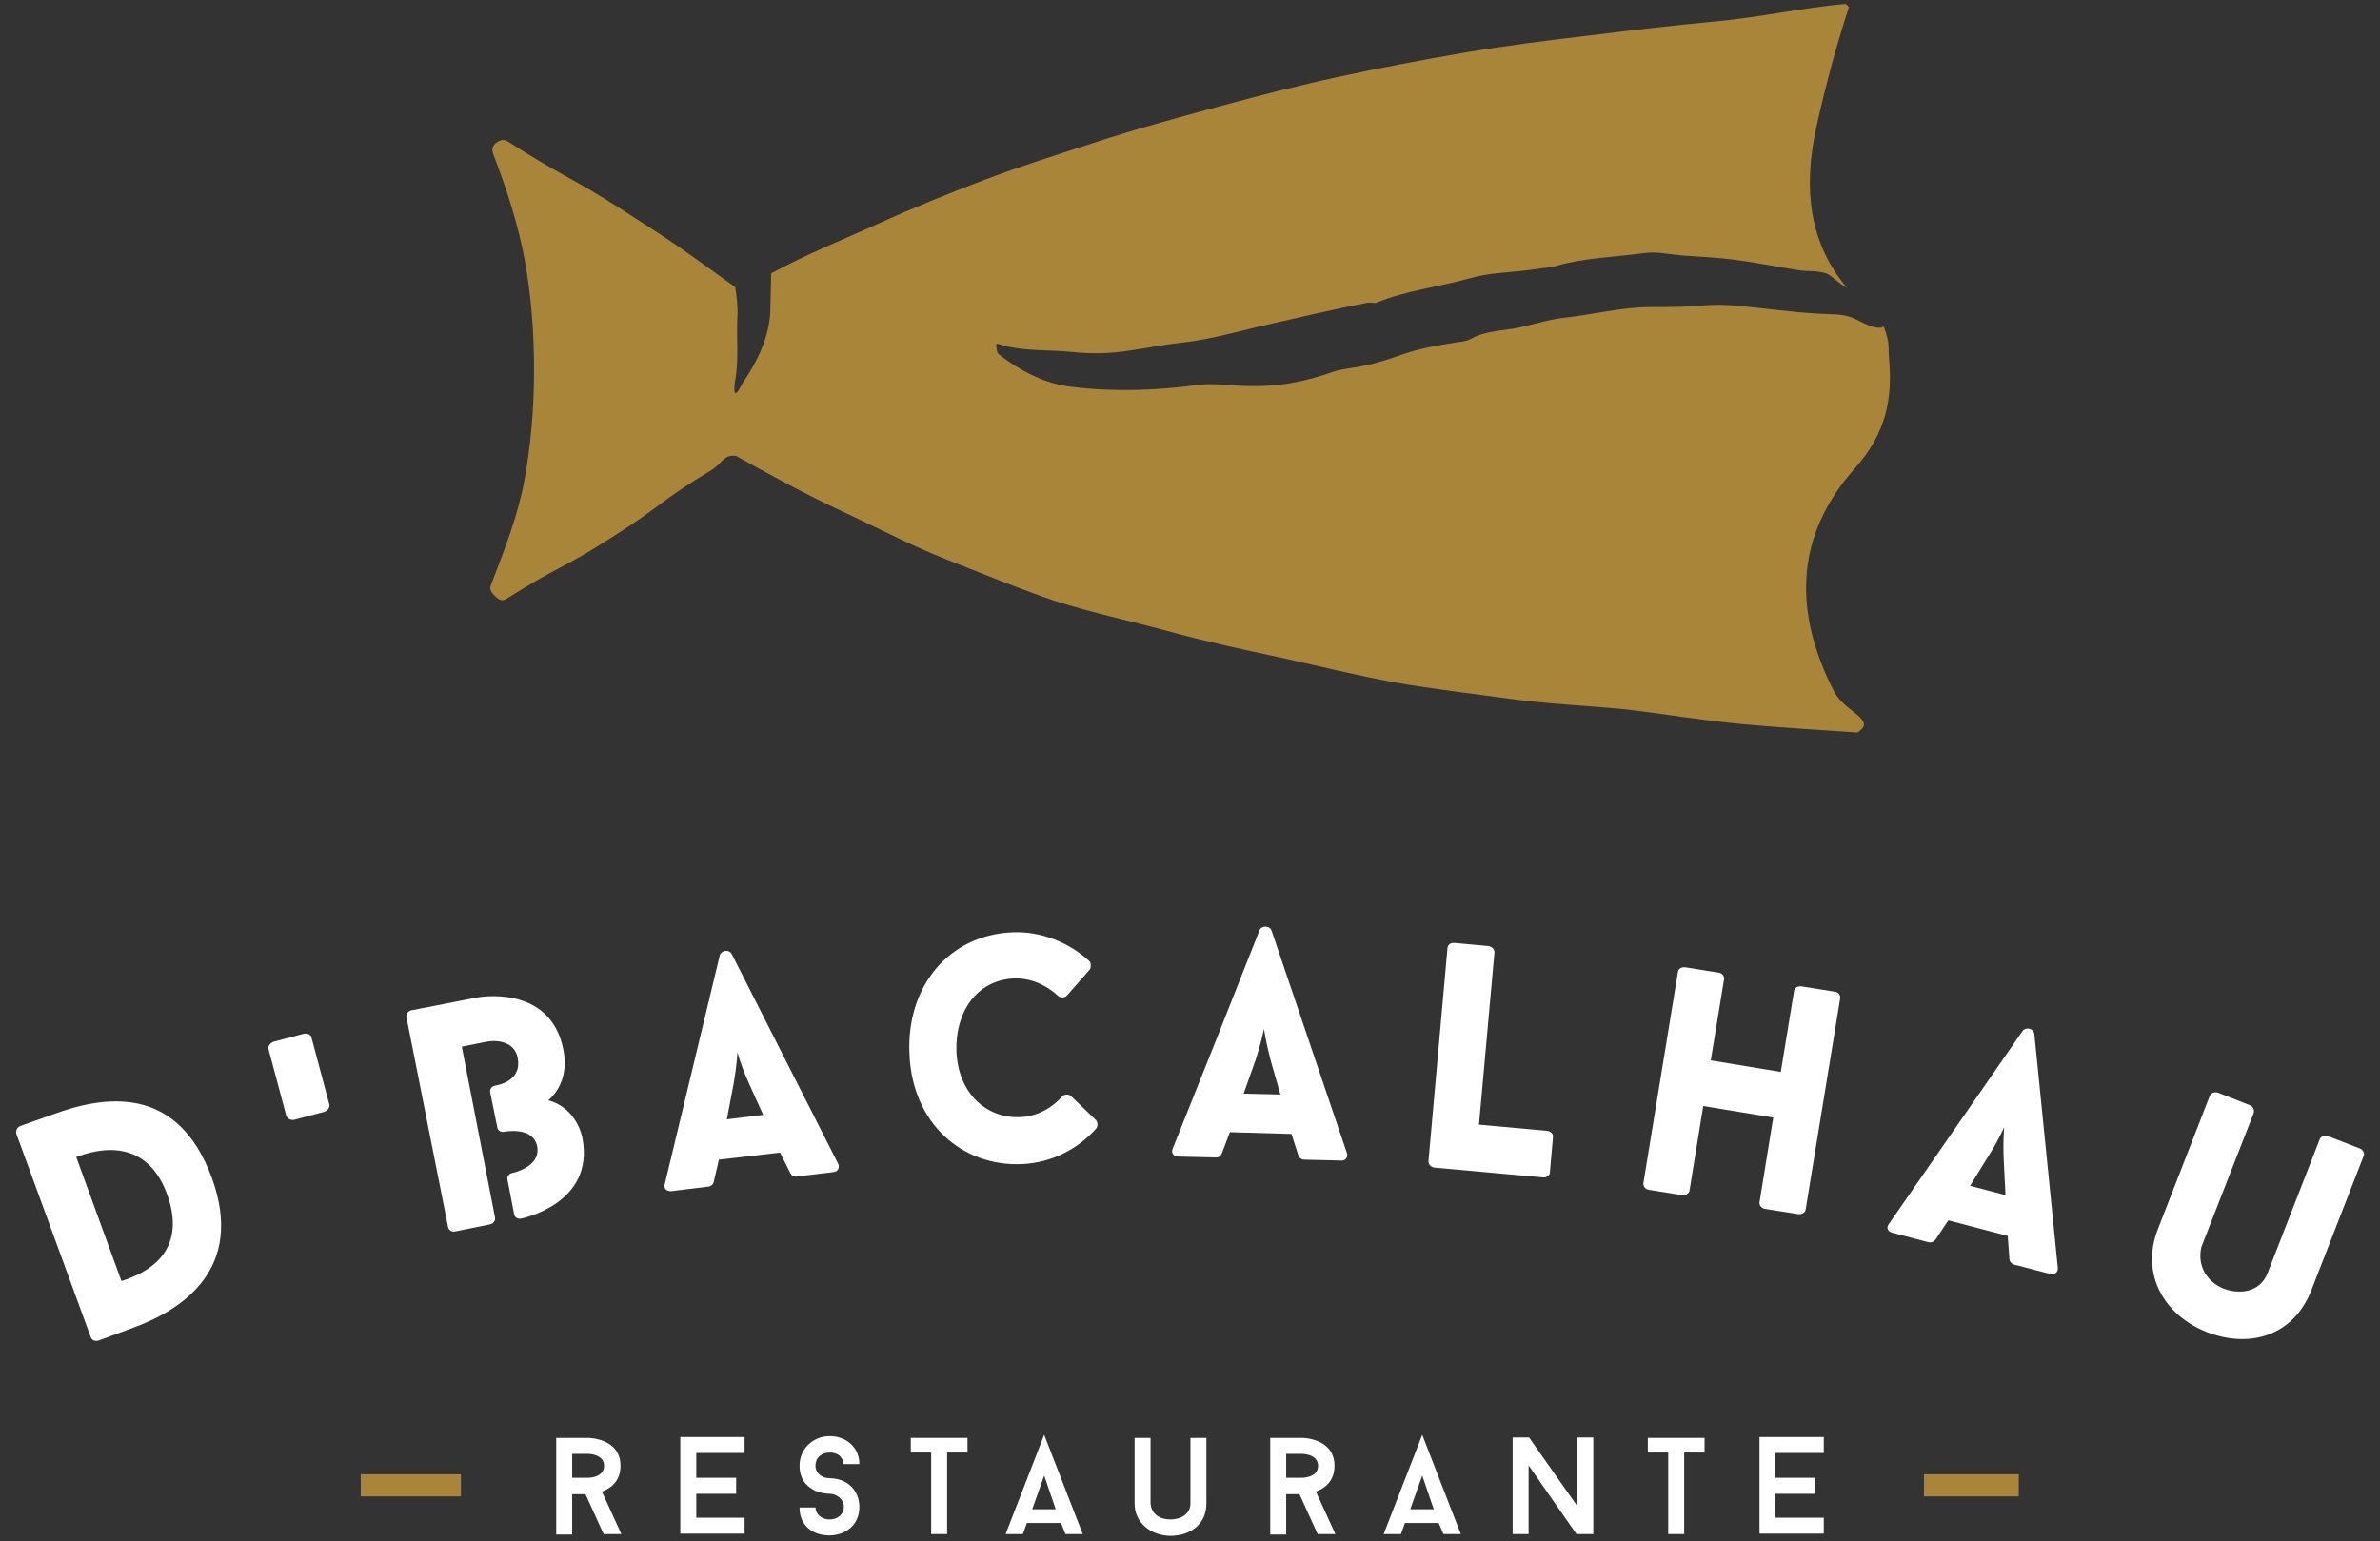 <?xml version="1.0" encoding="utf-8"?>
<!-- Generator: Adobe Illustrator 26.1.0, SVG Export Plug-In . SVG Version: 6.00 Build 0)  -->
<svg version="1.1" id="Camada_1" xmlns="http://www.w3.org/2000/svg" xmlns:xlink="http://www.w3.org/1999/xlink" x="0px" y="0px"
	 viewBox="0 0 537 347.8" style="enable-background:new 0 0 537 347.8;" xml:space="preserve">
<rect x="0" y="0" width="537" height="347.8" fill="#333333" stroke="none"/>
<style type="text/css">
	.st0{fill:#FFFFFF;}
	.st1{fill:#A9853A;}
</style>
<g>
	<g>
		<g>
			<path class="st0" d="M11.9,251.5c11.2-4.1,28-7.2,35.9,14.3c7.5,20.6-6.7,29.9-18.2,34l-7.3,2.7c-0.8,0.3-1.6-0.1-1.8-0.7
				L3.7,255.9c-0.2-0.6,0.1-1.5,0.9-1.8L11.9,251.5z M27.4,289.1c5.4-1.7,15.1-6.3,10.3-19.6c-3.7-10.2-11.8-11.7-20.5-8.4
				L27.4,289.1z"/>
			<path class="st0" d="M60.6,236.8c-0.2-0.6,0.3-1.4,1.1-1.7l6.8-1.8c0.9-0.2,1.7,0.2,1.8,0.9l4,15c0.2,0.6-0.3,1.4-1.1,1.7
				l-6.8,1.8c-0.8,0.2-1.6-0.3-1.8-0.9L60.6,236.8z"/>
			<path class="st0" d="M111.7,274.8c0.1,0.6-0.3,1.3-1.1,1.5l-7.9,1.6c-0.8,0.2-1.5-0.4-1.6-1l-9.4-47.4c-0.1-0.6,0.3-1.3,1.1-1.5
				l14.9-2.9c0,0,16.4-3.2,19.4,11.7c1.2,5.8-1.2,9.7-3.4,11.5c6.6,1.8,7.7,8.5,7.7,8.5c2.9,14.9-13.8,18.2-13.8,18.2
				c-0.9,0.2-1.5-0.4-1.6-1l-1.5-7.8c-0.1-0.6,0.2-1.3,1.1-1.5c0,0,6.5-1.3,5.6-6c-0.9-4.6-7.4-3.3-7.4-3.3c-0.9,0.2-1.5-0.4-1.6-1
				l-1.6-7.9c-0.1-0.6,0.2-1.3,1.1-1.5c1.2-0.2,6.1-1.3,5.1-6.3c-0.7-3.6-4.5-4.1-7.1-3.6l-5.5,1.1L111.7,274.8z"/>
			<path class="st0" d="M176,260.1l-13.8,1.6l-1.2,5.2l0-0.1c-0.1,0.5-0.7,1-1.3,1l-8.2,1c-1.2,0.1-1.8-0.7-1.5-1.6
				c4-16.7,8.4-34.9,12.4-51.6c0.4-1.2,2.1-1.4,2.7-0.3l24,47.3c0.4,0.8,0,1.8-1,1.9l-8.3,1c-0.6,0.1-1.2-0.2-1.4-0.7l0,0.1
				L176,260.1z M164,252.6l8.2-1l-3.3-7.3c-1-2.3-1.8-4.3-2.5-6.8c-0.2,2.8-0.5,4.9-0.9,7.2L164,252.6z"/>
			<path class="st0" d="M239.7,247.4c0.5-0.5,1.3-0.5,1.9-0.1l5.6,5.4c0.5,0.4,0.6,1.4,0.1,2c-4.1,4.6-10,7.7-16.7,8
				c-13.4,0.6-24.8-9.1-25.4-24.9c-0.7-15.2,8.9-26.8,23.2-27.4c6.6-0.3,13,2.4,17.5,6.6c0.3,0.5,0.3,1.5-0.1,1.9l-5.1,5.8
				c-0.5,0.5-1.4,0.5-1.9,0.1c-2.8-2.6-6.3-4.1-10-4c-8.5,0.4-13.3,7.6-13,16.5c0.4,9.5,6.8,15.1,14.3,14.8
				C233.8,252,237.2,250.2,239.7,247.4z"/>
			<path class="st0" d="M291.4,255.9l-13.9-0.4l-1.9,5v-0.1c-0.2,0.5-0.8,0.9-1.4,0.8l-8.3-0.2c-1.2,0-1.7-0.9-1.3-1.8
				c6.4-15.9,13.3-33.3,19.6-49.3c0.5-1.1,2.3-1,2.7,0.1l17,50.2c0.3,0.9-0.3,1.8-1.3,1.7l-8.3-0.2c-0.6,0-1.2-0.4-1.3-0.9v0.1
				L291.4,255.9z M280.6,246.8l8.3,0.2l-2.2-7.7c-0.6-2.4-1.1-4.5-1.5-7.1c-0.6,2.7-1.2,4.8-1.9,7L280.6,246.8z"/>
			<path class="st0" d="M349.1,255.2c0.8,0.1,1.4,0.7,1.3,1.4l-0.7,8c0,0.6-0.7,1.2-1.6,1.1l-24.4-2.2c-0.9-0.1-1.4-0.8-1.4-1.4
				l4.3-48.2c0.1-0.7,0.7-1.2,1.6-1.1l7.6,0.7c0.8,0.1,1.4,0.7,1.4,1.4l-3.5,38.9L349.1,255.2z"/>
			<path class="st0" d="M414,223.8c0.8,0.1,1.3,0.8,1.2,1.5l-7.8,47.7c-0.1,0.6-0.8,1.1-1.6,1l-7.6-1.2c-0.8-0.1-1.3-0.9-1.2-1.5
				l3.1-19.1l-15.8-2.6l-3.1,19.1c-0.1,0.6-0.8,1.1-1.7,1l-7.5-1.2c-0.8-0.1-1.3-0.9-1.2-1.5l7.8-47.7c0.1-0.7,0.8-1.1,1.7-1
				l7.5,1.2c0.8,0.1,1.3,0.8,1.2,1.5l-3,18.3l15.8,2.6l3-18.3c0.1-0.7,0.8-1.1,1.7-1L414,223.8z"/>
			<path class="st0" d="M453,278.9l-13.4-3.5l-3,4.5l0-0.1c-0.3,0.5-1,0.7-1.6,0.5l-8-2.1c-1.2-0.3-1.4-1.3-0.8-2
				c9.8-14.1,20.4-29.5,30.2-43.6c0.8-0.9,2.4-0.5,2.6,0.7l5.3,52.8c0.1,0.9-0.6,1.7-1.7,1.4l-8.1-2.1c-0.5-0.1-1.1-0.7-1.1-1.2
				l0,0.1L453,278.9z M444.5,267.6l8,2.1l-0.4-8c-0.1-2.5-0.1-4.7,0.1-7.3c-1.2,2.5-2.2,4.4-3.5,6.4L444.5,267.6z"/>
			<path class="st0" d="M486.8,277.6l11.8-30.3c0.2-0.6,1.1-1,1.9-0.7l7.1,2.8c0.8,0.3,1.1,1.1,0.9,1.8l-11.8,30.2
				c-1,4.3,1.3,7.9,5,9.4c3.7,1.4,8.2,0.8,9.9-3.4l11.8-30.3c0.2-0.6,1.1-1,1.9-0.7l7.2,2.8c0.7,0.3,1.1,1.1,0.8,1.7l-11.8,30.3
				c-4,10.2-13.8,13.2-23.6,9.4C488.3,296.8,483,287.6,486.8,277.6z"/>
		</g>
		<g>
			<g>
				<path class="st0" d="M132.1,337.2h-3v9.1h-3.6v-21.8h7.2c0,0,7.3,0,7.3,6.3c0,3.5-2.2,5.1-4.2,5.8l4.4,9.6h-4L132.1,337.2z
					 M129.1,333.5h3.6c0,0,3.6,0,3.6-2.7c0-2.7-3.6-2.7-3.6-2.7h-3.6V333.5z"/>
				<path class="st0" d="M157.1,328.1v5.4h9v3.6h-9v5.4H168v3.6h-14.5v-21.8H168v3.6H157.1z"/>
				<path class="st0" d="M180.4,340.2h3.6c0.1,1.8,1.6,2.7,3.2,2.7c1.7,0,3.2-1.1,3.2-2.8c0-1.8-1.7-3-3.2-3c-0.2,0-1.7,0-3.3-0.7
					c-2.3-1.1-3.5-3-3.5-5.6c0-4.1,3.3-6.7,6.8-6.7c3.8,0,6.7,2.6,6.7,6.3h-3.6c-0.1-1.8-1.5-2.6-3.1-2.6c-1.7,0-3.2,1-3.2,3
					c0,1.8,1.6,2.8,3.2,2.8c0.2,0,1.7,0,3.2,0.7c2.3,1.1,3.5,3.3,3.5,5.8c0,4.2-3.3,6.4-6.8,6.4
					C183.4,346.5,180.4,344.3,180.4,340.2z"/>
				<path class="st0" d="M218.3,327.8h-4.6v18.4h-3.6v-18.4h-4.6v-3.3h12.8V327.8z"/>
				<path class="st0" d="M239.4,343.7h-7.7l-0.9,2.5h-3.9l8.7-22.4l8.7,22.4h-3.9L239.4,343.7z M232.9,340.6h5.3l-2.6-7.6
					L232.9,340.6z"/>
				<path class="st0" d="M256,339.3v-14.8h3.6v14.8c0.2,2.5,2.2,3.6,4.5,3.6c2.3,0,4.5-1.2,4.5-3.6v-14.8h3.6v14.8
					c0,4.6-3.5,7.3-8.2,7.3C259.7,346.5,256,343.7,256,339.3z"/>
				<path class="st0" d="M293.2,337.2h-3v9.1h-3.6v-21.8h7.2c0,0,7.3,0,7.3,6.3c0,3.5-2.2,5.1-4.2,5.8l4.4,9.6h-4L293.2,337.2z
					 M290.2,333.5h3.6c0,0,3.6,0,3.6-2.7c0-2.7-3.6-2.7-3.6-2.7h-3.6V333.5z"/>
				<path class="st0" d="M324.6,343.7H317l-0.9,2.5h-3.9l8.7-22.4l8.7,22.4h-3.9L324.6,343.7z M318.2,340.6h5.3l-2.6-7.6
					L318.2,340.6z"/>
				<path class="st0" d="M359.4,346.2h-3.7l-10.8-15.5v15.5h-3.6v-21.8h3.7l10.9,15.5v-15.5h3.6V346.2z"/>
				<path class="st0" d="M384.6,327.8h-4.6v18.4h-3.6v-18.4h-4.6v-3.3h12.8V327.8z"/>
				<path class="st0" d="M400.6,328.1v5.4h9v3.6h-9v5.4h10.9v3.6H397v-21.8h14.5v3.6H400.6z"/>
			</g>
			<g>
				<g>
					<rect x="434.1" y="332.7" class="st1" width="21.4" height="5"/>
				</g>
				<g>
					<rect x="81.4" y="332.7" class="st1" width="22.6" height="5"/>
				</g>
			</g>
		</g>
	</g>
	<path class="st1" d="M413.9,156.2c-4.6-8.9-6.9-17.7-6.3-26.2c0.6-8.6,4.2-16.8,11-24.4c6.9-7.8,8.5-15.5,7.6-24.9
		c-0.1-1.4,0-2.9-0.3-4.2c-0.3-1.1-0.5-2.2-1.1-3.1c-0.2,0.1,0.1,0.5-0.1,0.5c-1.9,0.4-4.2-1-6.3-2c-2.7-1.2-5.2-0.9-7.8-1.1
		c-6.1-0.3-12.2-1.2-18.4-1.8c-2.6-0.2-5.1-0.3-7.5-0.1c-4,0.4-8.3,0.4-12.5,0.4c-6.8,0.1-12.8,1.7-19.2,2.4
		c-4,0.4-7.9,1.9-11.8,2.5c-3.5,0.5-6.8,0.8-9.4,2.3c-0.7,0.4-1.8,0.6-2.8,0.7c-4.4,0.7-8.5,1.4-12.3,2.7c-2.8,1-6.1,2.1-9.3,2.7
		c-2.2,0.5-4.5,0.6-6.6,1.3c-5.9,2.1-12.1,3.5-19.8,3.2c-3.8-0.1-7.5-0.7-11-0.2c-8.9,1.2-18.5,1.6-28.2,0.4
		c-6.2-0.7-11.7-3.7-16.4-7.3c-0.6-0.5-0.6-1.8-0.6-2.3c0-0.3,1.1,0.1,1.7,0.3c5.1,1.3,10.1,0.9,15,1.4c4.8,0.5,9.2,0.4,13.4-0.3
		c3.7-0.5,7.4-1.3,11.2-1.7c7.4-0.8,14.2-2.9,21-4.4c7.1-1.6,14.3-3.3,21.5-4.7c0.7-0.1,1.4,0.2,2,0c6.4-2.7,14.4-3.6,21.4-5.6
		c4.2-1.2,9.3-1.2,14-1.9c1.9-0.3,3.9-0.4,5.5-0.9c6-1.7,13-1.9,19.6-2.8c2.7-0.4,6,0.4,9.1,0.6c3.3,0.2,6.8,0.4,10.2,0.8
		c5.2,0.6,10.4,1.7,15.6,2.5c1.8,0.3,3.9,0,6.1,0.7c1.6,0.8,2.9,2.4,4.6,3.2c-8.5-10.1-9.9-22.3-6.9-36.1c2-9.1,4.4-18.1,7.4-27.3
		c-0.4,0-0.4-0.7-1.1-0.6c-9.6,0.9-19.1,3-28.7,3.9c-9.6,0.9-19.2,2-28.7,3.2c-9.5,1.1-19,2.3-28.4,3.9c-9.4,1.6-18.8,3.4-28.1,5.4
		c-9.3,2-18.6,4.4-27.8,6.9c-9.2,2.5-18.4,5-27.5,8c-8.3,2.7-16.7,5.3-24.8,8.4c-8.2,3.1-16.3,6.4-24.2,10
		c-8,3.6-16.2,6.9-23.9,11.1c-0.1,2.8-0.1,6-0.2,8.8c-0.4,6.2-3.1,11.3-6.4,16.2c-0.4,0.7-0.9,2-1.5,2c-0.3,0-0.2-1.8-0.1-2.4
		c1-5.2,0.3-10.1,0.6-15c0.1-2.4-0.2-4.3-0.5-6.5c-12.4-8.9-12.3-9-25.1-17.2c-12.8-8.2-13.3-7.4-26.1-15.6
		c-0.9-0.6-1.8-0.5-2.7,0.2c-0.9,0.7-1.1,1.5-0.7,2.6c3,7.8,5.6,15.8,7.1,23.9c1.5,8.2,2.1,16.6,2.1,24.9s-0.7,16.7-2.2,24.9
		c-1.5,8.1-4.6,15.9-7.6,23.7c-0.4,1,0.6,2,1.4,2.7c0.9,0.7,1.5,0.7,2.4,0.1c11.5-7.3,12.1-6.4,23.5-13.7
		c11.5-7.3,10.9-8.2,22.5-15.2c2.6-1.6,2.7-3.6,5.6-3.2c7.7,4.3,15.6,8.6,23.5,12.3c8,3.7,15.7,7.8,23.8,11
		c8.2,3.2,16.3,6.6,24.6,9.4c8.3,2.7,17,4.5,25.4,6.8c8.4,2.3,17,4.2,25.6,6c8.5,1.9,17,4,25.7,5.6c8.6,1.5,17.3,2.5,26,3.7
		c8.7,1.2,17.4,1.5,26.2,2.4c8.7,1,17.3,2.5,26.1,3.3c8.7,0.8,17.3,1.3,26.1,1.9C423.6,162.4,416.5,160.9,413.9,156.2z"/>
</g>
</svg>
